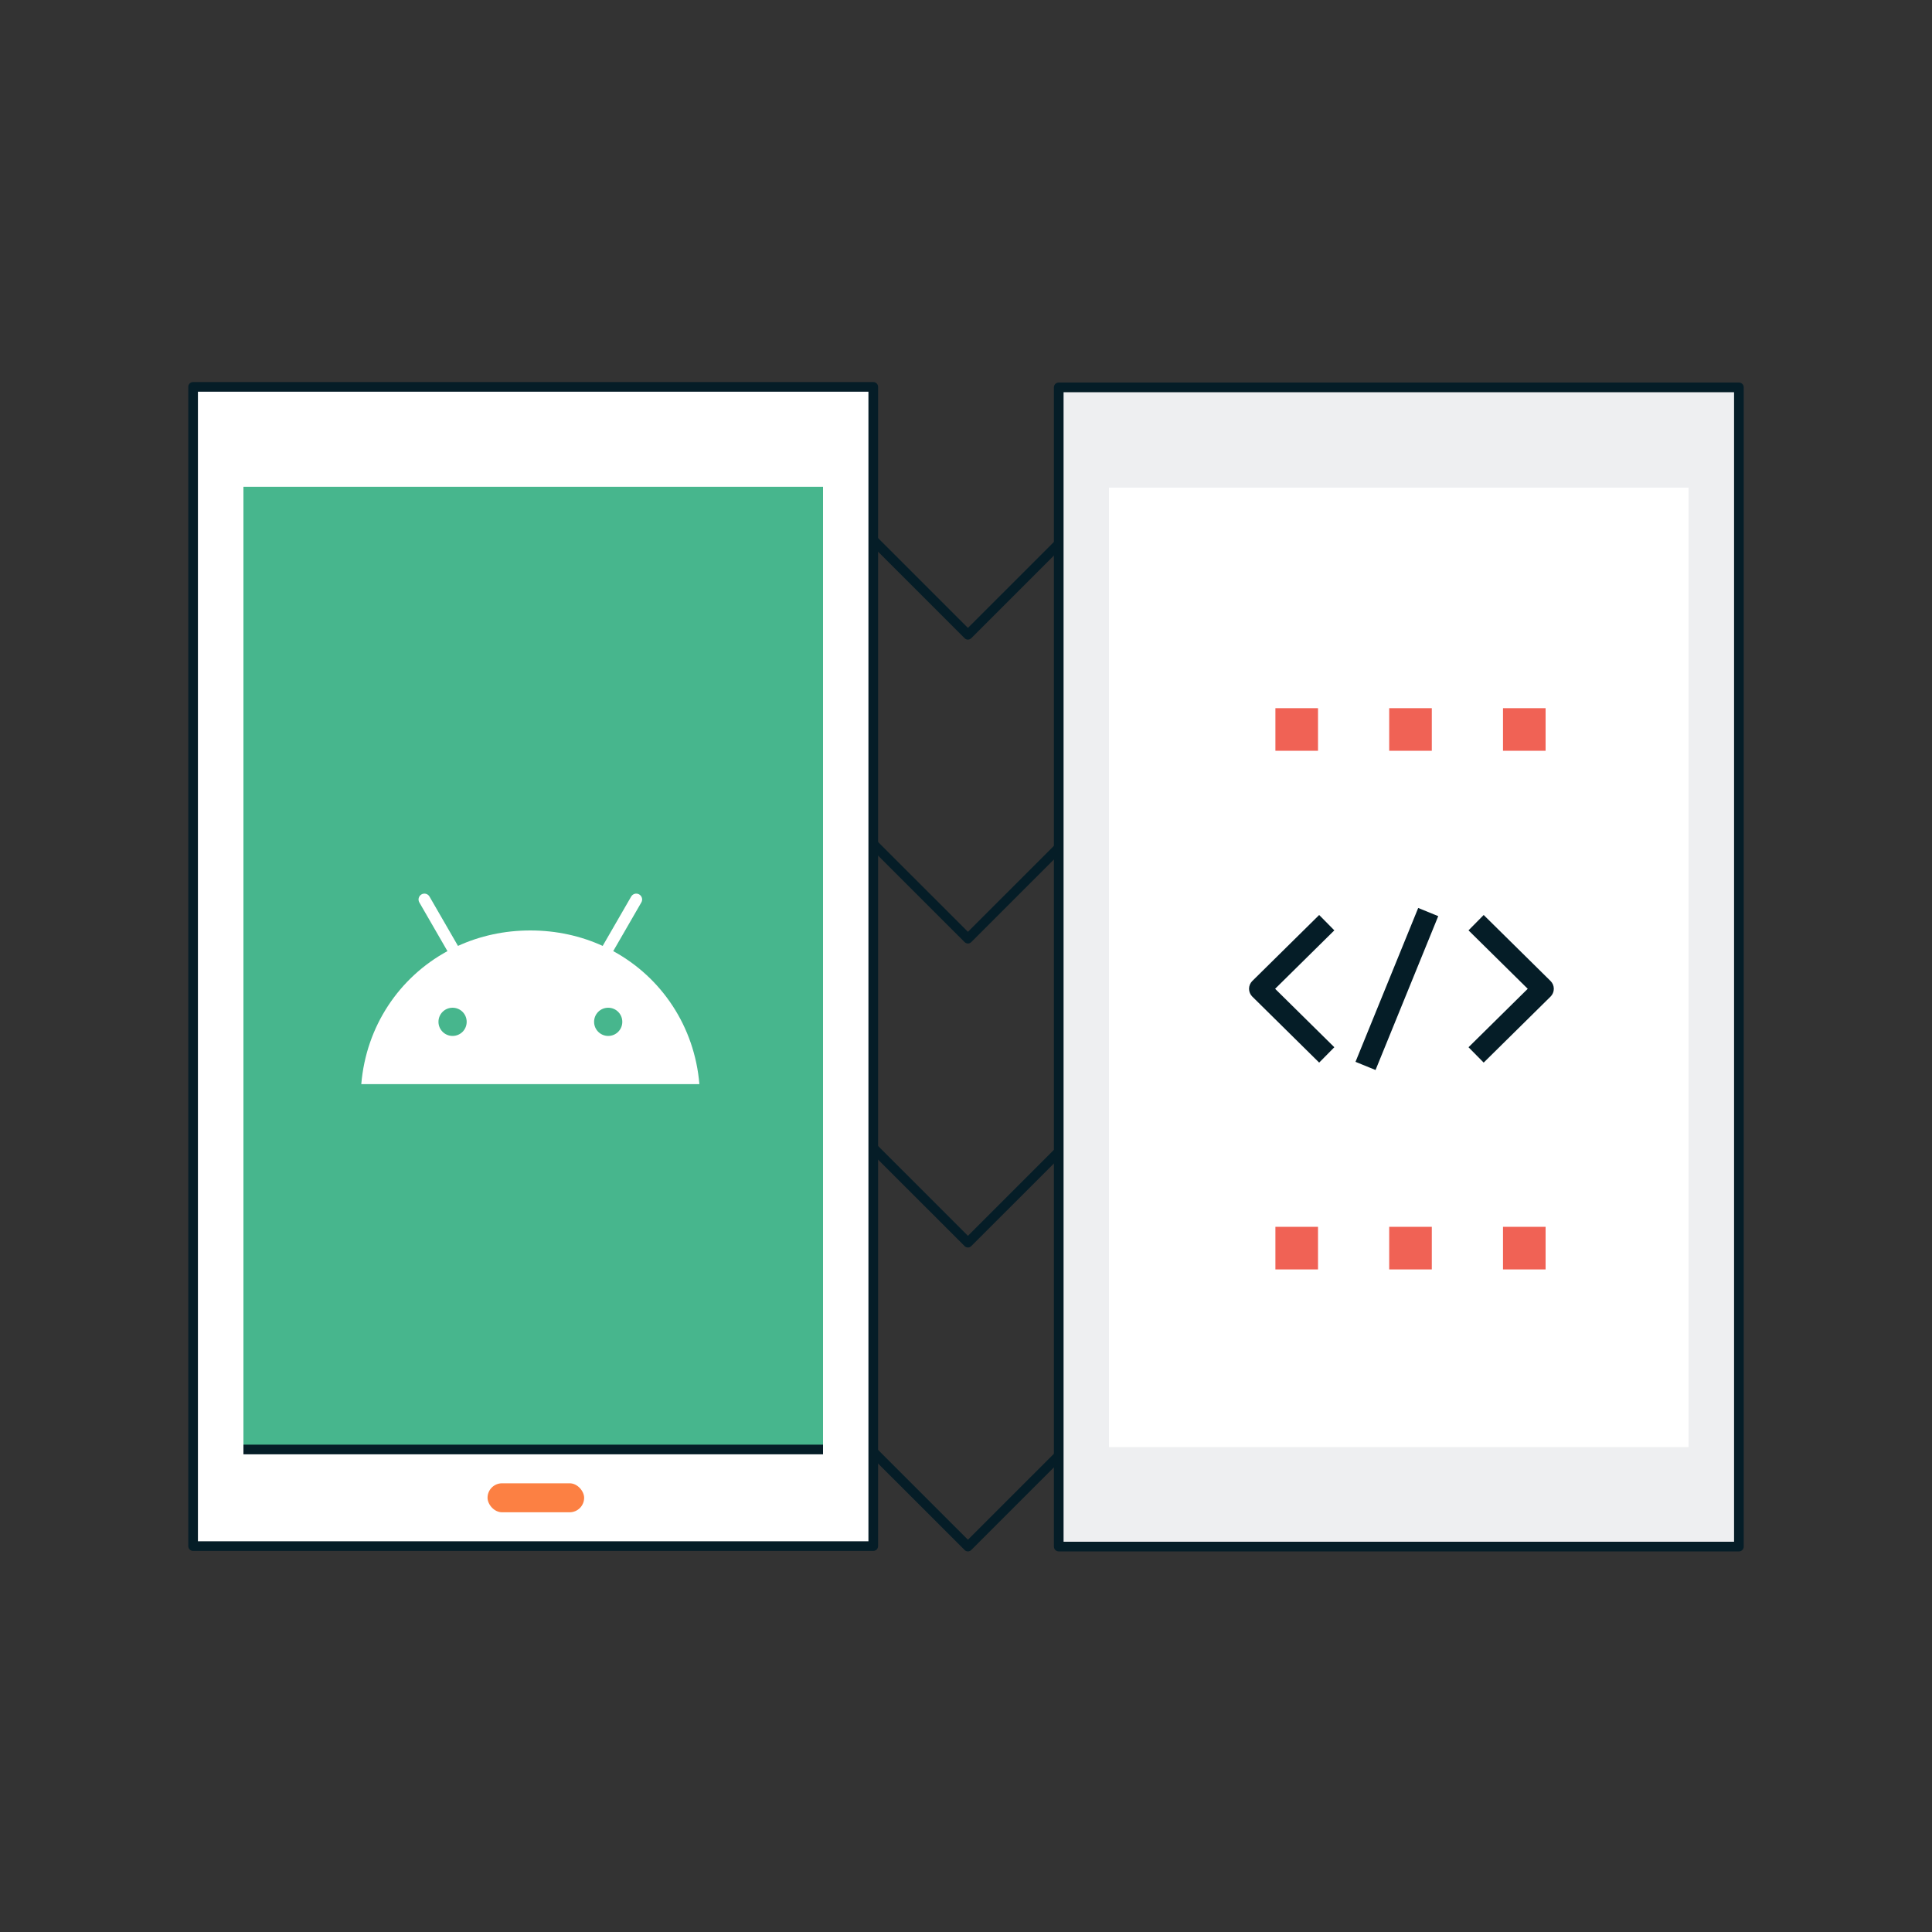 <?xml version="1.0" encoding="utf-8"?>
<svg xmlns="http://www.w3.org/2000/svg" id="ikony" viewBox="0 0 200 200">
  <rect x="0" y="0" width="200" height="200" fill="#333333" stroke="none"/>
  <defs>
    <style>
      .cls-1 {
        fill: #fc8043;
      }

      .cls-2 {
        fill: #f06255;
      }

      .cls-3 {
        fill: #fff;
      }

      .cls-4 {
        fill: #eeeff1;
      }

      .cls-5 {
        fill: none;
      }

      .cls-6 {
        fill: #051d27;
      }

      .cls-7 {
        fill: #47b68d;
      }

      .cls-8 {
        fill: #051d27;
      }
    </style>
  </defs>
  <path class="cls-6" d="M100.2,66.21c-.13,0-.26-.05-.35-.15l-25.12-25.11-23.24,23.23-.71-.71,23.59-23.58c.2-.2.51-.2.71,0l25.12,25.11,25.12-25.11c.2-.2.51-.2.71,0l25.47,25.46-.71.71-25.12-25.11-25.12,25.11c-.1.1-.23.15-.35.15Z"/>
  <path class="cls-6" d="M100.2,97.67c-.13,0-.26-.05-.35-.15l-25.12-25.11-23.28,23.27-.71-.71,23.63-23.62c.2-.2.51-.2.71,0l25.12,25.11,25.12-25.11c.2-.2.51-.2.71,0l25.47,25.46-.71.71-25.12-25.11-25.12,25.11c-.1.1-.23.15-.35.15Z"/>
  <path class="cls-6" d="M100.2,129.14c-.13,0-.26-.05-.35-.15l-25.12-25.11-23.28,23.27-.71-.71,23.63-23.62c.2-.2.51-.2.71,0l25.12,25.11,25.12-25.11c.2-.2.51-.2.71,0l25.47,25.46-.71.71-25.12-25.11-25.12,25.11c-.1.1-.23.15-.35.15Z"/>
  <path class="cls-6" d="M100.2,160.6c-.13,0-.26-.05-.35-.15l-25.12-25.11-23.24,23.23-.71-.71,23.59-23.58c.2-.2.51-.2.71,0l25.12,25.11,25.12-25.11c.2-.2.51-.2.71,0l25.47,25.46-.71.71-25.12-25.11-25.12,25.11c-.1.1-.23.15-.35.15Z"/>
  <g>
    <rect class="cls-4" x="109.6" y="40.1" width="70.41" height="120"/>
    <path class="cls-8" d="M180.01,160.6h-70.41c-.28,0-.5-.22-.5-.5V40.1c0-.28.22-.5.5-.5h70.41c.28,0,.5.22.5.5v120c0,.28-.22.5-.5.5ZM110.1,159.6h69.41V40.6h-69.41v119Z"/>
  </g>
  <g>
    <rect class="cls-3" x="19.99" y="40.05" width="70.41" height="120"/>
    <path class="cls-8" d="M90.4,160.55H19.99c-.28,0-.5-.22-.5-.5V40.05c0-.28.22-.5.5-.5h70.41c.28,0,.5.22.5.5v120c0,.28-.22.5-.5.5ZM20.49,159.55h69.41V40.55H20.49v119Z"/>
  </g>
  <rect class="cls-1" x="50.47" y="153.55" width="10" height="3" rx="1.5" ry="1.5"/>
  <rect class="cls-7" x="25.2" y="50.39" width="60" height="99.32"/>
  <rect class="cls-3" x="114.8" y="50.48" width="60" height="99.32"/>
  <rect class="cls-8" x="25.2" y="149.55" width="60" height="1"/>
  <g>
    <path class="cls-8" d="M136.56,110l-6.93-6.84c-.21-.21-.33-.5-.33-.8s.12-.59.33-.8l6.93-6.84,1.57,1.59-6.13,6.05,6.13,6.05-1.57,1.59Z"/>
    <path class="cls-8" d="M153.59,110l-1.57-1.59,6.13-6.05-6.13-6.05,1.57-1.59,6.93,6.84c.21.21.33.5.33.8s-.12.59-.33.8l-6.93,6.84Z"/>
    <rect class="cls-8" x="135.99" y="101.25" width="17.2" height="2.24" transform="translate(-4.76 197.65) rotate(-67.83)"/>
  </g>
  <g>
    <rect class="cls-2" x="132.03" y="73.31" width="4.41" height="4.41"/>
    <rect class="cls-2" x="143.81" y="73.31" width="4.41" height="4.41"/>
    <rect class="cls-2" x="155.59" y="73.31" width="4.41" height="4.41"/>
  </g>
  <g>
    <rect class="cls-2" x="132.03" y="127" width="4.41" height="4.41"/>
    <rect class="cls-2" x="143.81" y="127" width="4.41" height="4.41"/>
    <rect class="cls-2" x="155.59" y="127" width="4.41" height="4.41"/>
  </g>
  <path class="cls-3" d="M62.96,107.24c-.8,0-1.46-.65-1.46-1.46s.65-1.46,1.46-1.46,1.46.65,1.46,1.46-.65,1.46-1.46,1.46M46.85,107.24c-.8,0-1.46-.65-1.46-1.46s.65-1.46,1.46-1.46,1.46.65,1.46,1.46-.65,1.46-1.46,1.46M63.48,98.46l2.91-5.04c.17-.29.07-.66-.22-.83-.29-.17-.66-.07-.83.22l-2.95,5.11c-2.26-1.03-4.79-1.6-7.49-1.6s-5.24.57-7.49,1.6l-2.95-5.11c-.17-.29-.54-.39-.83-.22-.29.17-.39.54-.22.83l2.91,5.04c-5,2.72-8.42,7.78-8.92,13.77h35c-.5-5.98-3.92-11.05-8.92-13.77"/>
  <rect class="cls-5" y=".07" width="200" height="200"/>
</svg>